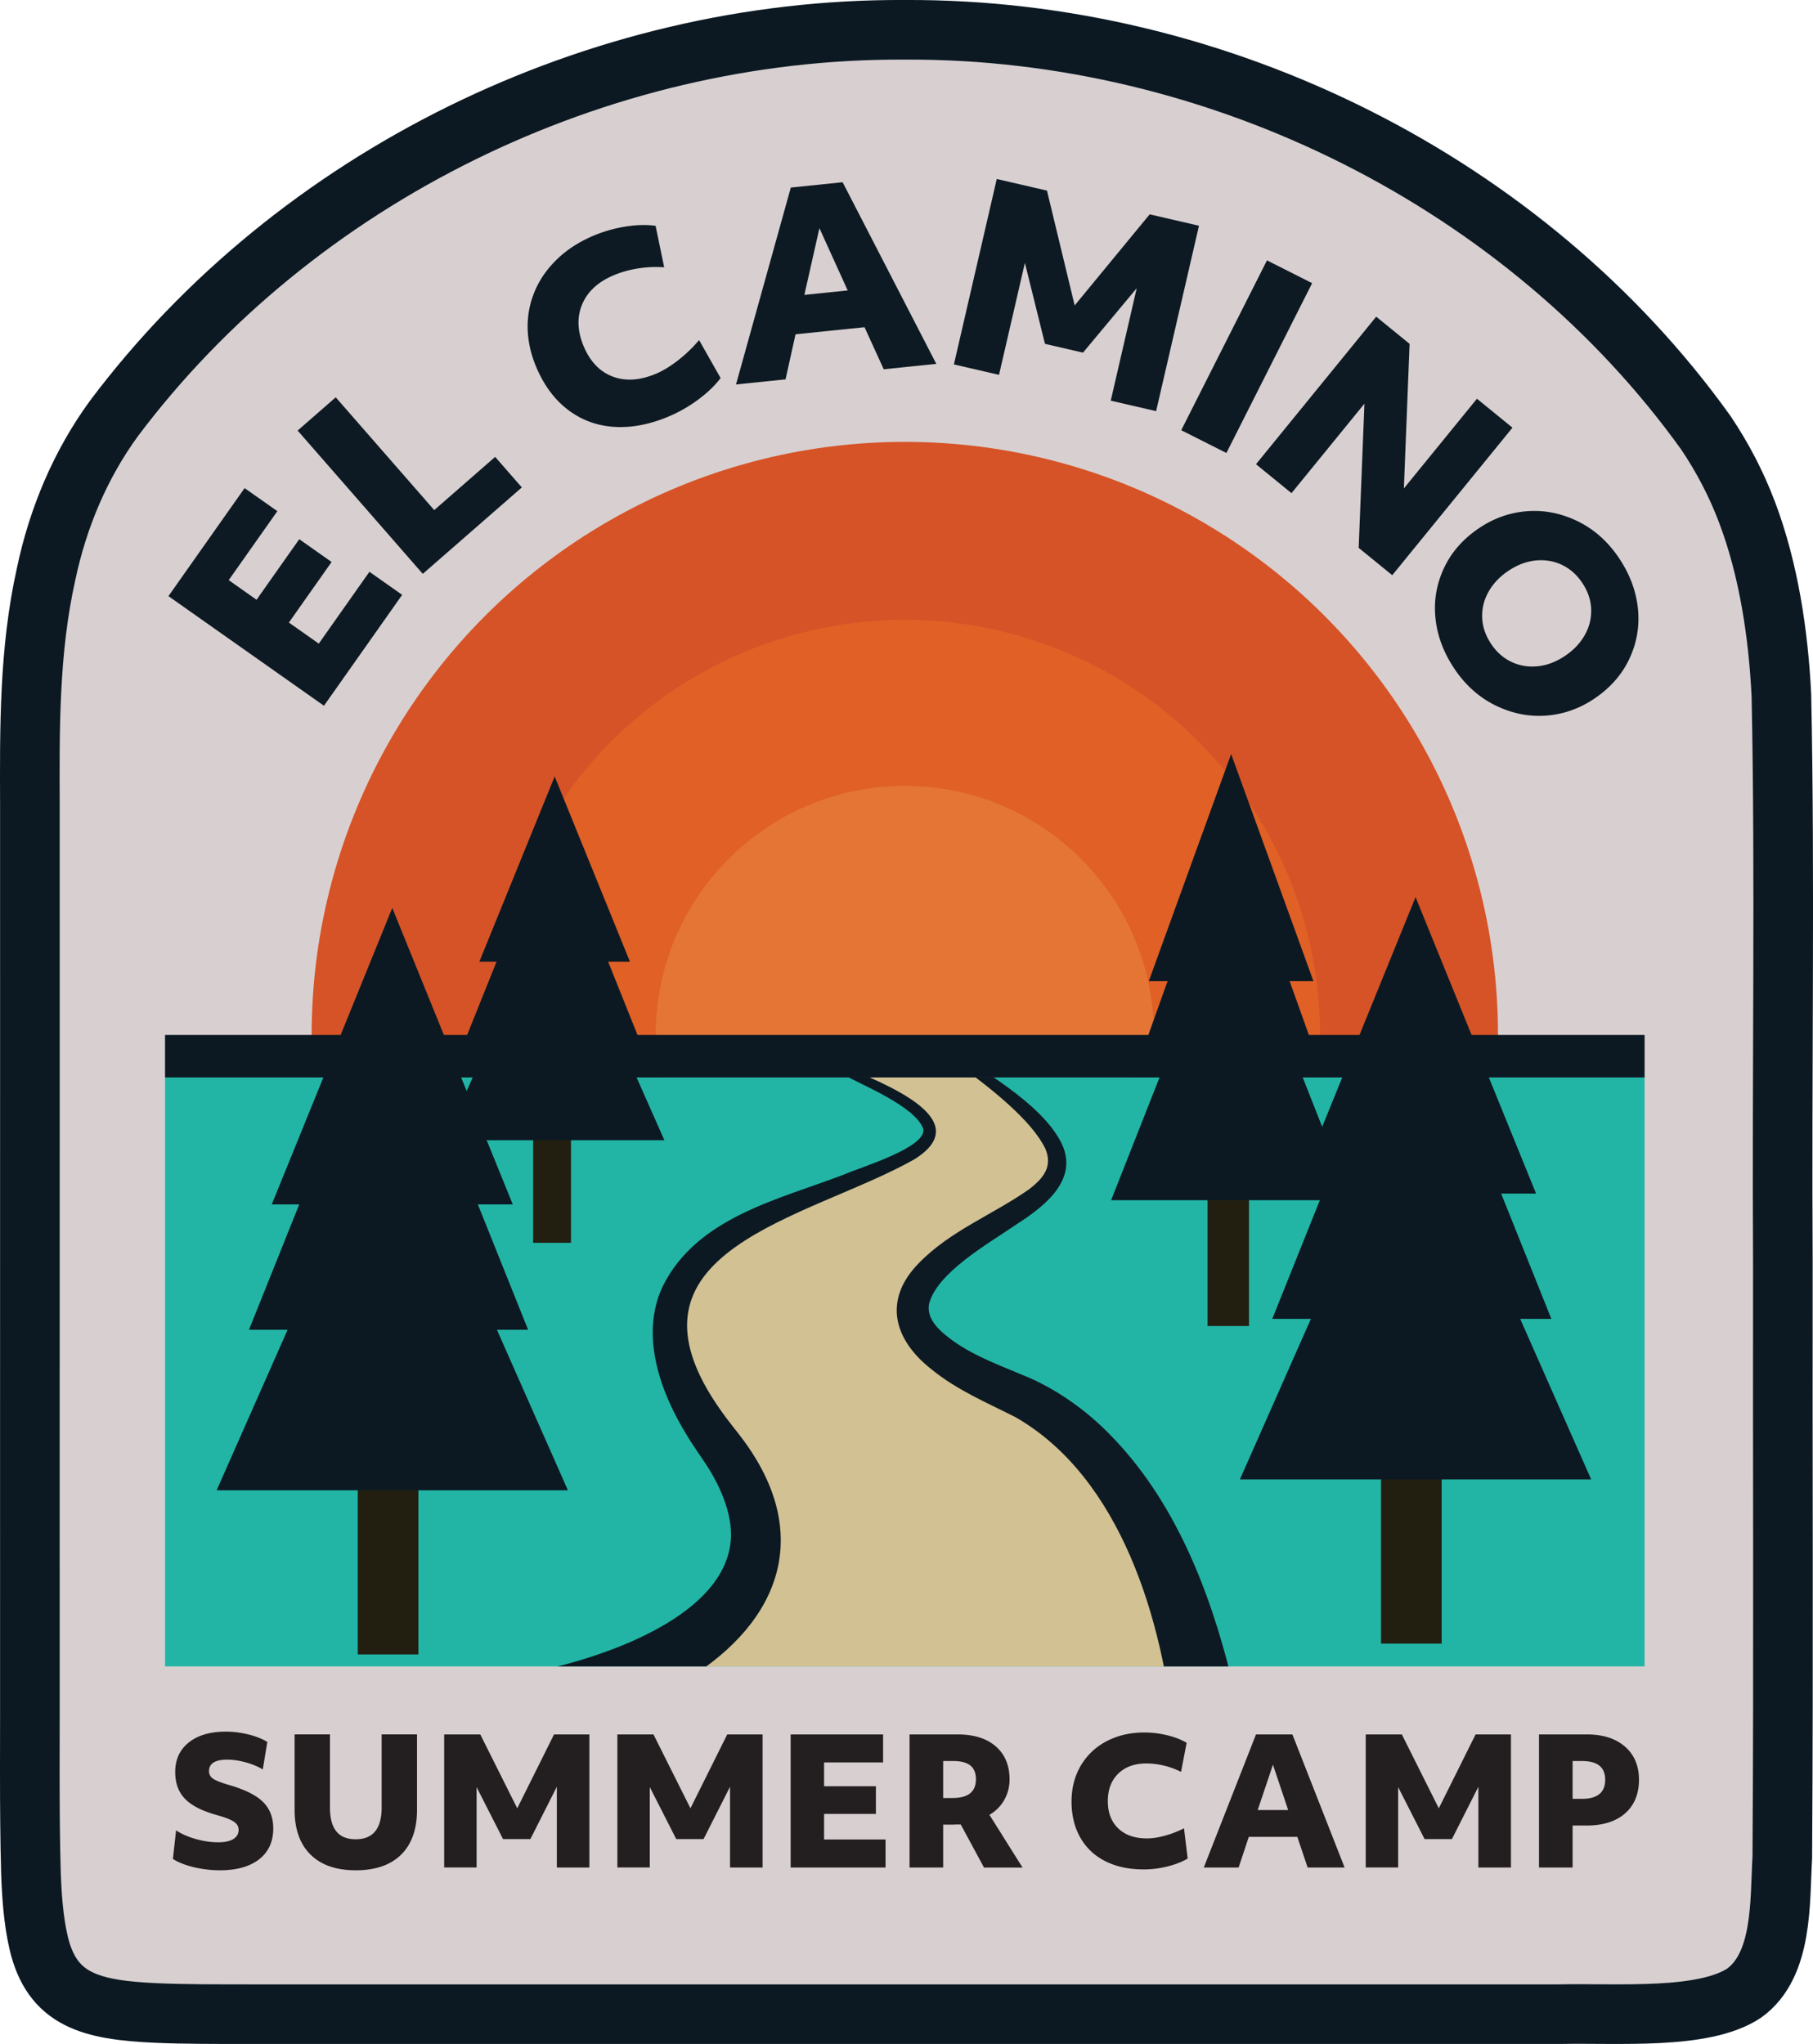 <svg xmlns="http://www.w3.org/2000/svg" viewBox="0 0 486.54 548.61"><defs><clipPath id="clippath"><path style="fill:none;opacity:.7" d="M44.29 289.19h397.06v158.09H44.29z"/></clipPath><style>.cls-2{fill:#231f20}.cls-7{fill:#0c1923}.cls-8{fill:#0e1a23}.cls-10{fill:#221f11}</style></defs><path d="M242.72 8c-82.7-.43-163.53 39.59-212.09 104.25-9.02 12.34-15.09 26.73-18.28 41.93-4.57 20.55-4.4 41.41-4.33 62.22.04 38.06-.03 83.93 0 123.54-.02 37.38.01 70.52 0 107.01.06 17.93-.21 38.57.28 55.62.22 6.32.68 12.86 2.05 18.81 3.58 15.41 13.9 18.13 31.58 18.92 7.33.33 15.96.31 25.37.32h351.01c16.07-.35 38.78 1.58 49.74-5.64 10.52-7.59 9.56-24.58 10.25-36.48.36-53.79.06-105.51.15-159.99-.31-50.43.62-102.75-.39-151.85-.81-16.42-3.38-33.74-9.24-49.22-2.91-7.68-6.6-14.68-11.01-21.25C409.76 49.11 327.17 7.6 242.93 8h-.21Z" style="fill:#d8d0d0;stroke:#0c1923;stroke-miterlimit:10;stroke-width:16px"/><g id="Sun"><circle cx="242.82" cy="277.79" r="159.19" style="fill:#d65327"/><circle cx="242.82" cy="277.79" r="111.43" style="fill:#e06026"/><circle cx="242.82" cy="277.79" r="66.86" style="fill:#e47535"/></g><g id="Words"><path class="cls-8" d="m45.2 160.01 20.44-29 8.79 6.19-13.05 18.51 7.47 5.27 11.46-16.26 8.68 6.12-11.46 16.26 8.02 5.65 13.59-19.28 8.79 6.19-20.99 29.77L45.2 160ZM79.87 115.57l10.23-8.93 26.43 30.27 16.35-14.28 7.16 8.2-26.58 23.2-33.59-38.47ZM179.36 111.83c-5.13 2.14-10 3.05-14.62 2.74-4.62-.31-8.74-1.84-12.36-4.61-3.62-2.76-6.48-6.64-8.56-11.65-1.41-3.39-2.15-6.8-2.22-10.21-.07-3.42.56-6.71 1.89-9.89 1.32-3.17 3.34-6.06 6.04-8.67 2.7-2.6 6.01-4.73 9.94-6.36 2.73-1.14 5.58-1.93 8.54-2.39 2.96-.46 5.61-.52 7.93-.17l2.3 11.12c-2.3-.16-4.61-.06-6.93.3-2.32.36-4.5.96-6.53 1.81-4.22 1.76-7.06 4.35-8.52 7.77s-1.34 7.18.36 11.28c1.71 4.09 4.28 6.81 7.72 8.14 3.44 1.33 7.31 1.1 11.62-.69 1.94-.81 3.97-2.04 6.07-3.69s3.96-3.45 5.58-5.38l5.77 10.19c-1.46 1.97-3.46 3.89-6 5.78a38.093 38.093 0 0 1-8.03 4.58ZM212.23 50.34l13.9-1.43 25.14 48.76-14.11 1.45-5.15-11.29-18.52 1.9-2.68 12.1-13.3 1.37 14.71-52.85Zm15.26 27.62-7.59-16.72-4.04 17.91 11.63-1.19ZM267.48 48.04l13.49 3.12 7.43 30.82 20.13-24.45 13.23 3.06-11.5 49.76-12.18-2.81 6.97-30.18-14.41 17.29-10.21-2.36-5.39-21.73-6.94 30.05-12.11-2.8 11.5-49.76ZM340.01 69.88 352.13 76l-23.01 45.59-12.12-6.12 23.01-45.59ZM369.32 84.99l8.96 7.3-1.53 38.8 19.61-24.07 9.53 7.77-32.26 39.6-9.01-7.34 1.54-38.7-19.57 24.02-9.53-7.77L369.32 85ZM390.26 179.43c-2.86-4.28-4.54-8.77-5.03-13.45-.49-4.68.26-9.18 2.27-13.48 2-4.3 5.18-7.91 9.54-10.82 3.98-2.66 8.29-4.16 12.93-4.48 4.63-.32 9.14.6 13.53 2.76 4.38 2.16 8.06 5.46 11.02 9.89 2.86 4.28 4.54 8.77 5.03 13.45.49 4.68-.26 9.18-2.27 13.48-2 4.3-5.18 7.91-9.54 10.82-3.99 2.66-8.29 4.16-12.93 4.48-4.63.32-9.14-.6-13.53-2.76-4.38-2.16-8.06-5.46-11.02-9.89Zm9.89-6.61c1.44 2.16 3.24 3.76 5.39 4.8 2.15 1.04 4.48 1.45 7 1.22 2.52-.23 4.98-1.15 7.41-2.77 2.31-1.54 4.08-3.4 5.32-5.58 1.24-2.18 1.82-4.49 1.74-6.95-.08-2.45-.88-4.82-2.39-7.09-1.44-2.16-3.24-3.76-5.39-4.8-2.15-1.04-4.48-1.45-7-1.22-2.52.23-4.98 1.15-7.41 2.77-2.31 1.54-4.08 3.4-5.32 5.58-1.24 2.18-1.82 4.49-1.74 6.94.08 2.45.88 4.82 2.39 7.09Z"/><path class="cls-2" d="M59 502c-1.54 0-3.1-.13-4.7-.38s-3.09-.61-4.49-1.08c-1.39-.47-2.53-1-3.41-1.6l.85-7.66c1.47.97 3.24 1.75 5.31 2.33 2.07.58 4.07.87 6.02.87 1.75 0 3.1-.29 4.04-.87.94-.58 1.41-1.4 1.41-2.47 0-.63-.2-1.16-.59-1.6-.39-.44-1.02-.85-1.88-1.22-.86-.38-2.08-.78-3.64-1.22-3.85-1.1-6.63-2.54-8.34-4.35-1.71-1.8-2.56-4.17-2.56-7.12 0-3.35 1.21-6 3.64-7.94 2.43-1.94 5.74-2.91 9.94-2.91 2 0 4.02.25 6.04.75s3.72 1.17 5.1 2.02l-1.22 7.38c-1.29-.78-2.81-1.42-4.58-1.9-1.77-.49-3.42-.73-4.96-.73-3.26 0-4.89 1.03-4.89 3.1 0 .85.37 1.52 1.1 2.02.74.5 2.17 1.07 4.3 1.69 4.23 1.22 7.26 2.73 9.09 4.54s2.75 4.18 2.75 7.12c0 3.54-1.26 6.3-3.78 8.27C67.03 501.01 63.51 502 59 502ZM95.47 502c-5.23 0-9.28-1.4-12.13-4.21-2.85-2.8-4.28-6.81-4.28-12.01v-20.26h9.49v19.6c0 2.88.57 5.03 1.72 6.44 1.14 1.41 2.87 2.11 5.19 2.11 4.64 0 6.96-2.85 6.96-8.55v-19.6h9.49v20.26c0 5.2-1.42 9.2-4.25 12.01-2.84 2.8-6.9 4.21-12.2 4.21ZM119.21 465.53h9.68l9.92 19.83 9.87-19.83h9.49v35.72h-8.74v-21.67l-7.1 14.05H135l-7.1-13.96v21.57h-8.7v-35.72ZM165.69 465.53h9.68l9.92 19.83 9.87-19.83h9.49v35.72h-8.74v-21.67l-7.1 14.05h-7.33l-7.1-13.96v21.57h-8.7v-35.72ZM212.17 465.53h24.82v7.52h-15.84v6.39h13.91v7.43h-13.91v6.86h16.5v7.52h-25.47v-35.72ZM244.09 465.53h12.88c4.39 0 7.81 1.07 10.27 3.22 2.46 2.15 3.69 5.1 3.69 8.86 0 1.97-.47 3.8-1.41 5.48-.94 1.68-2.27 3.02-3.99 4.02l8.88 14.15h-10.34l-6.25-11.56h-.73c-.3 0-.58 0-.85.02s-.45.02-.54.02h-2.59v11.51h-9.02v-35.72Zm9.02 17.06h2.59c4.13 0 6.2-1.68 6.2-5.03 0-1.66-.5-2.89-1.5-3.69-1-.8-2.54-1.2-4.61-1.2h-2.68v9.92ZM306.88 501.76c-3.88 0-7.28-.72-10.17-2.16-2.9-1.44-5.15-3.54-6.75-6.3-1.6-2.76-2.4-6.03-2.4-9.82 0-2.57.44-4.97 1.32-7.19.88-2.22 2.17-4.18 3.88-5.88 1.71-1.69 3.78-3.02 6.23-3.97 2.44-.96 5.15-1.43 8.13-1.43 2.07 0 4.12.25 6.16.75s3.76 1.18 5.17 2.02l-1.5 7.8a21.61 21.61 0 0 0-4.56-1.67c-1.6-.39-3.17-.59-4.7-.59-3.2 0-5.73.91-7.59 2.73-1.86 1.82-2.8 4.28-2.8 7.38s.93 5.55 2.8 7.33c1.86 1.79 4.42 2.68 7.68 2.68 1.47 0 3.11-.25 4.91-.75s3.49-1.16 5.05-1.97l.99 8.13c-1.47.88-3.28 1.58-5.43 2.12-2.15.53-4.29.8-6.42.8ZM337.05 465.53h9.78l14.01 35.72h-9.92l-2.77-8.22h-13.02l-2.73 8.22h-9.35l14.01-35.72Zm8.65 20.3-4.09-12.17-4.09 12.17h8.18ZM366.52 465.53h9.68l9.92 19.83 9.87-19.83h9.49v35.72h-8.74v-21.67l-7.1 14.05h-7.33l-7.1-13.96v21.57h-8.7v-35.72ZM413 465.53h12.88c4.29 0 7.69 1.09 10.2 3.27s3.76 5.15 3.76 8.91-1.24 6.82-3.71 9c-2.48 2.18-5.91 3.27-10.29 3.27h-3.81v11.28h-9.02v-35.72Zm9.03 17.29h2.49c4.17 0 6.25-1.71 6.25-5.12 0-1.69-.52-2.95-1.55-3.78-1.03-.83-2.6-1.25-4.7-1.25h-2.49v10.15Z"/></g><g style="clip-path:url(#clippath)" id="Road_And_BG" data-name="Road And BG"><path style="fill:#22b5a5" d="M44.29 289.19h397.06v158.09H44.29z"/><path d="M174.28 447.27s56.37-21.28 11.79-70.01c-26.43-28.89 23.9-52.85 38.23-58.76s49.31-13.41-2.5-33.34h36.5s48.29 27.05 9.26 43.06c-39.04 16.01-19.38 39.84 7.44 48.91s46.68 68.89 49.05 81.59c-21.97 0-149.78-3.63-149.78-3.63v-7.81Z" style="fill:#d2c193"/><path class="cls-7" d="M143.83 448.62c17.27-3.56 48.87-13.92 52.1-33.63 1.24-7.18-2.27-15.57-6.45-21.93-1.56-2.41-3.79-5.47-5.21-7.93-7.01-11.35-12.6-26.68-6.46-39.79 9.16-18.62 31.14-23.37 48.8-30.13 4.19-1.88 22.32-7.25 21.15-12.29-2.27-5.95-16.05-11.54-21.77-14.64-5.56-2.8-11.11-5.57-16.76-8.15-5.65-2.57-11.38-5-17.31-6.89 6.03 1.55 11.91 3.65 17.72 5.91 5.81 2.27 11.54 4.73 17.25 7.2 8.78 3.98 36.06 13.85 18.5 24.81-28.29 16.03-82.82 24.31-51.69 67.78 1.68 2.41 3.8 4.93 5.57 7.3 18.8 25.2 10.54 48.8-14.88 64.51-10.74 6.68-22.21 11.3-34.24 14.78-.63.17-1.93.53-2.57.68l-3.75-17.61Z"/><path class="cls-8" d="M315.1 465.96c-3.03-30.83-14.17-69.26-42.54-85.56-7.68-3.9-15.73-7.27-22.55-12.84-10.11-7.89-13.17-18.56-3.46-28.5 8.43-8.7 19.87-13.02 29.54-19.8 4-3.03 6.5-6.25 4.4-11.02-6.92-14.24-40.26-33.68-54.54-42.85 10.29 5.48 20.54 11.07 30.52 17.19 9.17 5.87 24.79 15.13 28.92 25.46 3.59 9.63-6.21 16.48-13.15 20.95-7.06 4.86-20.94 12.67-22.94 21.12-.65 4.26 3.15 7.36 6.52 9.83 6.32 4.47 13.62 6.94 20.75 10.02 6.54 2.93 12.57 7.03 17.86 11.78 18.49 16.88 28.62 40.64 34.9 64.28 1.33 5.19 2.48 10.46 3.34 15.76.13.8.24 1.51.36 2.47l-17.92 1.7Z"/></g><g id="Foreground"><path class="cls-7" d="M44.29 277.79h397.06v11.4H44.29z"/><path class="cls-10" d="M324.06 312.52h11.12v43.39h-11.12z"/><path class="cls-7" d="m330.39 240.46-32.21 81.68h64.41l-32.2-81.68z"/><path class="cls-7" d="m329.71 217.52-25.59 71.61h51.18l-25.59-71.61z"/><path class="cls-7" d="m330.39 202.39-22.1 60.97h44.19l-22.09-60.97z"/><path class="cls-10" d="M143.07 298.2h10.16v35.38h-10.16z"/><path class="cls-7" d="m148.85 239.45-29.45 66.59h58.89l-29.44-66.59z"/><path class="cls-7" d="m148.22 220.75-23.39 58.38h46.79l-23.4-58.38z"/><path class="cls-7" d="m148.85 208.41-20.21 49.71h40.41l-20.2-49.71z"/><path class="cls-10" d="M96.01 387.43h16.27v56.63H96.01z"/><path class="cls-7" d="M105.27 293.39 58.14 400h94.26l-47.13-106.61z"/><path class="cls-7" d="m104.27 263.46-37.45 93.45h74.9l-37.45-93.45z"/><path class="cls-7" d="m105.27 243.7-32.34 79.57h64.68l-32.34-79.57z"/><path class="cls-10" d="M370.62 384.52h16.27v56.63h-16.27z"/><path class="cls-7" d="m379.88 290.48-47.14 106.61h94.27l-47.13-106.61z"/><path class="cls-7" d="M378.88 260.55 341.43 354h74.9l-37.45-93.45z"/><path class="cls-7" d="m379.88 240.79-32.34 79.57h64.68l-32.34-79.57z"/></g></svg>
